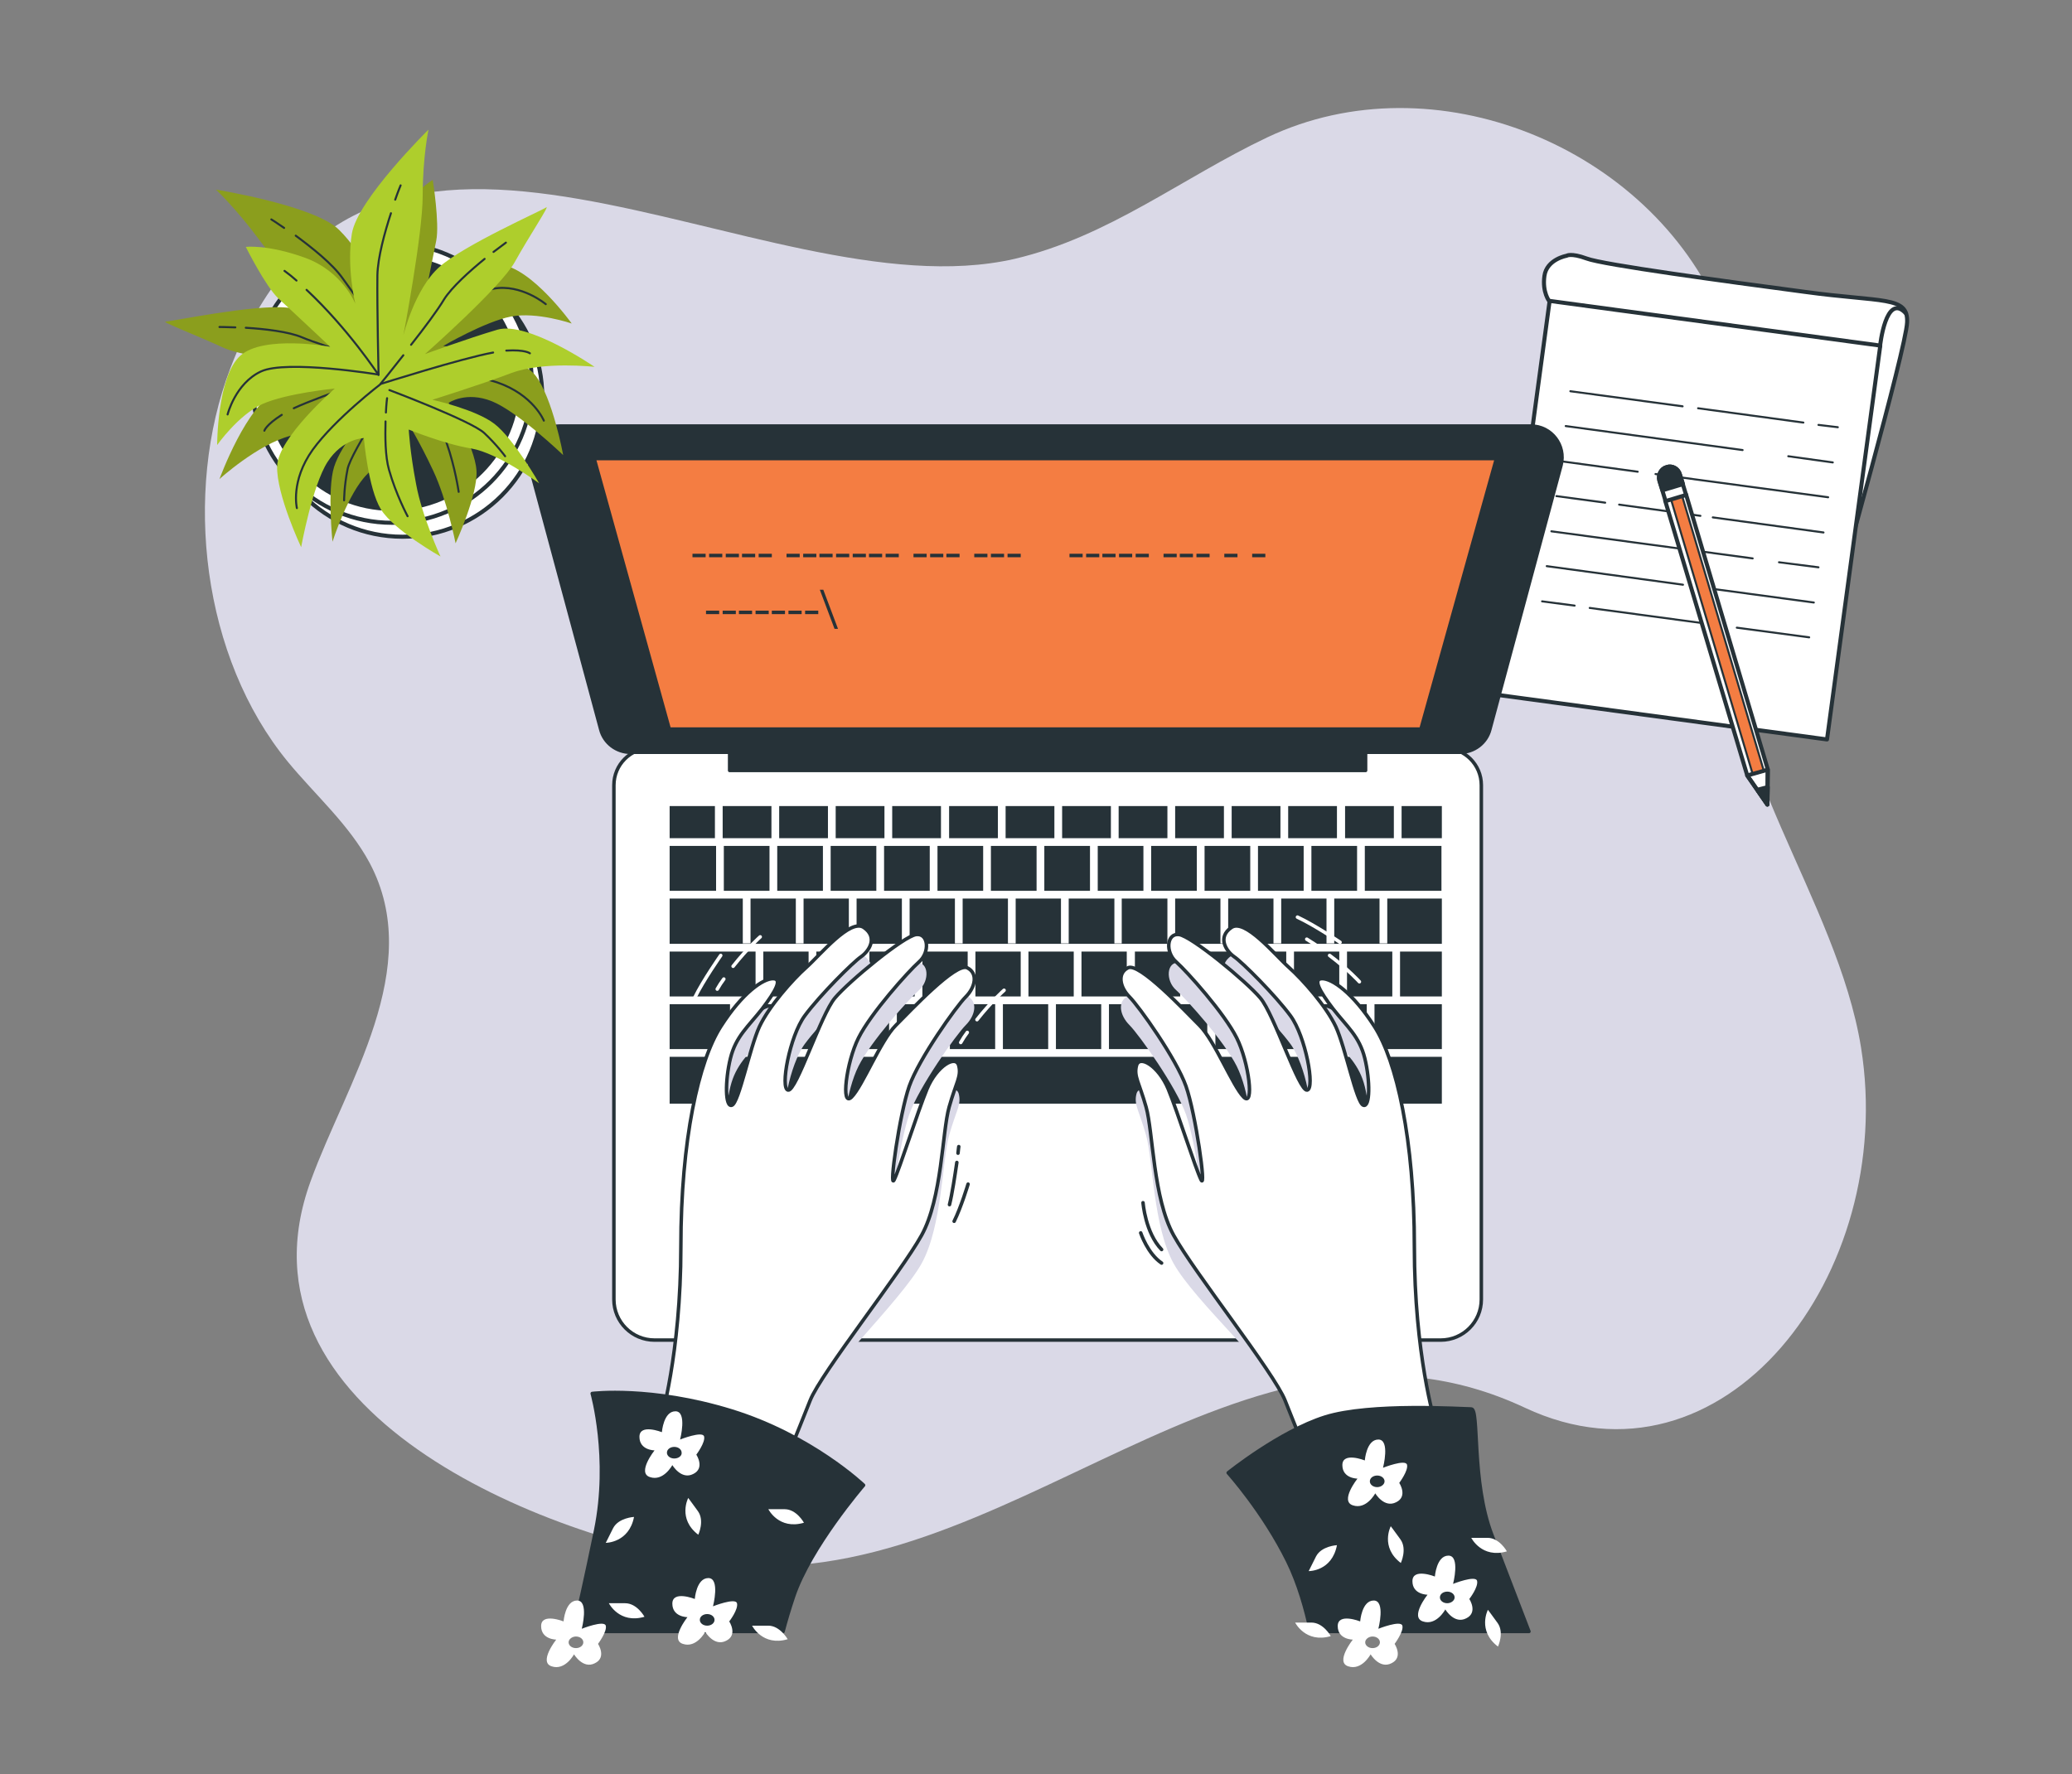 <svg xmlns="http://www.w3.org/2000/svg" xmlns:xlink="http://www.w3.org/1999/xlink" id="Capa_1" x="0px" y="0px" width="535.3px" height="458.5px" viewBox="0 0 535.3 458.5" style="enable-background:new 0 0 535.3 458.5;" xml:space="preserve"><rect x="0" y="0" width="535.3" height="458.5" fill="#808080" stroke="none"/><style type="text/css">	.st0{opacity:0.2;fill:#4D4D4D;}	.st1{fill:#F47D42;}	.st2{fill:#333333;}	.st3{fill:#FFDCD4;}	.st4{fill:#DAD9E7;}	.st5{fill:#E8E3DF;}	.st6{opacity:0.3;fill:#4D4D4D;}	.st7{fill:#3C1742;}	.st8{fill:#FFFFFF;stroke:#263238;stroke-width:1.046;stroke-linecap:round;stroke-linejoin:round;stroke-miterlimit:10;}	.st9{fill:#FFFFFF;stroke:#263238;stroke-width:1.046;stroke-miterlimit:10;}	.st10{fill:none;stroke:#263238;stroke-width:0.523;stroke-linecap:round;stroke-linejoin:round;stroke-miterlimit:10;}	.st11{fill:none;stroke:#263238;stroke-width:1.046;stroke-linecap:round;stroke-linejoin:round;stroke-miterlimit:10;}	.st12{fill:#F47D42;stroke:#263238;stroke-width:0.523;stroke-linecap:round;stroke-linejoin:round;stroke-miterlimit:10;}	.st13{fill:#263238;stroke:#263238;stroke-width:1.046;stroke-linecap:round;stroke-linejoin:round;stroke-miterlimit:10;}	.st14{fill:#FFFFFF;stroke:#263238;stroke-width:0.904;stroke-linecap:round;stroke-linejoin:round;stroke-miterlimit:10;}	.st15{fill:#263238;}	.st16{fill:#263238;stroke:#263238;stroke-width:0.904;stroke-linecap:round;stroke-linejoin:round;stroke-miterlimit:10;}	.st17{fill:#F47D42;stroke:#263238;stroke-width:0.904;stroke-linecap:round;stroke-linejoin:round;stroke-miterlimit:10;}	.st18{fill:none;stroke:#FFFFFF;stroke-width:0.904;stroke-linecap:round;stroke-linejoin:round;stroke-miterlimit:10;}	.st19{fill:none;stroke:#263238;stroke-width:0.904;stroke-linecap:round;stroke-linejoin:round;stroke-miterlimit:10;}	.st20{fill:#FFFFFF;}	.st21{fill:#8B9E1D;}	.st22{fill:#AECE2C;}	.st23{fill:#FFF6F4;}	.st24{fill-rule:evenodd;clip-rule:evenodd;fill:#FF7F61;}	.st25{fill:#FF7F61;}	.st26{opacity:0.3;}	.st27{fill:none;stroke:#4D4D4D;stroke-miterlimit:10;}			.st28{fill:none;stroke:#4D4D4D;stroke-width:2;stroke-linecap:round;stroke-linejoin:round;stroke-miterlimit:10;stroke-opacity:0.3;}	.st29{fill:#F47D42;stroke:#F47D42;stroke-width:2;stroke-linecap:round;stroke-linejoin:round;stroke-miterlimit:10;}	.st30{fill:#FFFFFF;stroke:#263238;stroke-width:1.083;stroke-linecap:round;stroke-linejoin:round;stroke-miterlimit:10;}	.st31{fill:#707070;stroke:#263238;stroke-width:1.083;stroke-linecap:round;stroke-linejoin:round;stroke-miterlimit:10;}	.st32{fill:#263238;stroke:#263238;stroke-width:1.083;stroke-linecap:round;stroke-linejoin:round;stroke-miterlimit:10;}	.st33{fill:#8B9E1D;stroke:#263238;stroke-width:1.083;stroke-linecap:round;stroke-linejoin:round;stroke-miterlimit:10;}	.st34{fill:none;stroke:#263238;stroke-width:1.083;stroke-linecap:round;stroke-linejoin:round;stroke-miterlimit:10;}	.st35{fill:#AECE2C;stroke:#263238;stroke-width:1.083;stroke-linecap:round;stroke-linejoin:round;stroke-miterlimit:10;}	.st36{fill:#A3A3A3;}	.st37{fill:#DAD9E7;stroke:#263238;stroke-width:1.083;stroke-linecap:round;stroke-linejoin:round;stroke-miterlimit:10;}	.st38{fill:#8A8A8A;}	.st39{fill:#5AE4A7;stroke:#263238;stroke-width:1.083;stroke-linecap:round;stroke-linejoin:round;stroke-miterlimit:10;}	.st40{fill:#B8B8B8;stroke:#263238;stroke-width:1.083;stroke-linecap:round;stroke-linejoin:round;stroke-miterlimit:10;}	.st41{fill:#F47D42;stroke:#263238;stroke-width:1.083;stroke-linecap:round;stroke-linejoin:round;stroke-miterlimit:10;}	.st42{fill:#7D7D7D;stroke:#263238;stroke-width:1.083;stroke-miterlimit:10;}	.st43{fill:#FFFFFF;stroke:#263238;stroke-width:1.083;stroke-miterlimit:10;}	.st44{fill:#263238;stroke:#263238;stroke-width:1.083;stroke-miterlimit:10;}	.st45{fill:#919191;}	.st46{fill:none;stroke:#1A2E35;stroke-width:0.541;stroke-linecap:round;stroke-linejoin:round;stroke-miterlimit:10;}	.st47{fill:none;stroke:#1A2E35;stroke-width:1.083;stroke-linecap:round;stroke-linejoin:round;stroke-miterlimit:10;}	.st48{fill:none;stroke:#263238;stroke-width:1.157;stroke-linecap:round;stroke-linejoin:round;stroke-miterlimit:10;}	.st49{fill:#FFFFFF;stroke:#263238;stroke-width:1.157;stroke-linecap:round;stroke-linejoin:round;stroke-miterlimit:10;}	.st50{opacity:0.3;clip-path:url(#XMLID_00000086686805646900736090000014600783957450551963_);fill-opacity:0.7;}	.st51{fill:#BFBFBF;stroke:#263238;stroke-width:1.157;stroke-linecap:round;stroke-linejoin:round;stroke-miterlimit:10;}	.st52{clip-path:url(#XMLID_00000147183058099464405780000012796293075611744150_);fill:#DAD9E7;}	.st53{clip-path:url(#XMLID_00000091727780977471682690000007748366235867189902_);fill:#DAD9E7;}	.st54{clip-path:url(#XMLID_00000035513134797599409310000000436693852039502738_);fill:#DAD9E7;}	.st55{clip-path:url(#XMLID_00000152251890433843877870000002429863554023752084_);fill:#DAD9E7;}	.st56{clip-path:url(#XMLID_00000050631917596970450360000007328000368106886591_);fill:#DAD9E7;}	.st57{opacity:0.3;clip-path:url(#XMLID_00000181796188400543445280000006552677815345339776_);fill-opacity:0.7;}	.st58{fill:#F47D42;stroke:#263238;stroke-width:1.157;stroke-linecap:round;stroke-linejoin:round;stroke-miterlimit:10;}	.st59{fill:#757575;stroke:#263238;stroke-width:1.157;stroke-linecap:round;stroke-linejoin:round;stroke-miterlimit:10;}	.st60{opacity:0.4;clip-path:url(#XMLID_00000116202324619206629980000005202027070219390888_);fill:#DAD9E7;}	.st61{opacity:0.3;clip-path:url(#XMLID_00000137850807109473862650000003388100120572186788_);fill-opacity:0.7;}	.st62{opacity:0.4;fill:#5AE4A7;}	.st63{fill:none;stroke:#333333;stroke-width:2;stroke-linecap:square;stroke-miterlimit:10;}	.st64{fill:none;stroke:#333333;stroke-width:2;stroke-linecap:square;stroke-linejoin:round;}	.st65{fill:#3C1742;stroke:#3C1742;stroke-width:2;stroke-linecap:round;stroke-linejoin:round;stroke-miterlimit:10;}	.st66{fill:#FFF6F4;stroke:#3C1742;stroke-width:0.728;stroke-miterlimit:10;}	.st67{fill:none;stroke:#F47D42;stroke-linejoin:round;}	.st68{fill:none;stroke:#F47D42;stroke-linecap:round;stroke-linejoin:round;}	.st69{fill:none;stroke:#A0A0A0;stroke-miterlimit:10;}	.st70{opacity:0.3;clip-path:url(#XMLID_00000101062881695250716080000003350141050421179068_);fill-opacity:0.7;}	.st71{clip-path:url(#XMLID_00000094579474235361362630000016214001775332680322_);fill:#DAD9E7;}	.st72{clip-path:url(#XMLID_00000060014624135931332550000008211043593920479113_);fill:#DAD9E7;}	.st73{clip-path:url(#XMLID_00000123426910589928273830000008459616149491331262_);fill:#DAD9E7;}	.st74{clip-path:url(#XMLID_00000029035337950501992380000001853955817145605513_);fill:#DAD9E7;}	.st75{clip-path:url(#XMLID_00000114070643052665973730000008578870508396500149_);fill:#DAD9E7;}	.st76{opacity:0.3;clip-path:url(#XMLID_00000016042399140660132020000005679354080698531742_);fill-opacity:0.7;}	.st77{opacity:0.4;clip-path:url(#XMLID_00000155110628450339757430000013959062765752021636_);fill:#DAD9E7;}	.st78{opacity:0.3;clip-path:url(#XMLID_00000116921588007358579520000014221826861846684089_);fill-opacity:0.7;}</style><g>	<g>		<path class="st4" d="M446.6,152.6c2.4-24.5,8.1-47.7-2-71.3c-18.4-43.3-74-66.3-117.2-45.8c-22.1,10.5-41,25.7-65.3,31.4   C196.5,81.9,95.2,1.2,59.5,95.2c-12.3,32.2-7.3,74.7,14.9,101.7c7.1,8.6,15.8,16.2,21.1,26.1c14.4,27.1-6,56.8-15.2,82.1   c-21.9,59.7,60.5,92.7,105.3,98.8c74,10.1,134.9-74.6,208.4-40.1c51.2,24,96.2-34.5,86.8-93.1c-6.2-38.3-37.3-75-34.4-114.1   C446.4,155.2,446.5,153.9,446.6,152.6z"></path>	</g>	<g>		<g>			<polygon class="st8" points="395.2,123.5 384,166.6 394.6,169.7    "></polygon>			<path class="st9" d="M400.3,77.9c0,0-1.9-2.3-1.3-6.6c0.6-4.3,5.7-5.2,5.7-5.2s1.1-0.8,5.2,0.7c4.1,1.6,35.9,5.9,56.2,8.6    c20.3,2.8,26.9,1,26.6,7.9c-0.3,7-18.1,69.6-18.4,71.5C474.1,156.8,400.3,77.9,400.3,77.9z"></path>							<rect x="393" y="83.2" transform="matrix(0.991 0.134 -0.134 0.991 22.029 -57.356)" class="st8" width="86.2" height="102.7"></rect>			<line class="st10" x1="469.8" y1="109.8" x2="474.8" y2="110.4"></line>			<line class="st10" x1="438.7" y1="105.5" x2="465.9" y2="109.2"></line>			<line class="st10" x1="405.7" y1="101.1" x2="434.7" y2="105"></line>			<line class="st10" x1="462" y1="117.9" x2="473.5" y2="119.5"></line>			<line class="st10" x1="404.5" y1="110.1" x2="450.2" y2="116.3"></line>			<line class="st10" x1="427.7" y1="122.5" x2="472.3" y2="128.5"></line>			<line class="st10" x1="403.3" y1="119.2" x2="423.1" y2="121.9"></line>			<line class="st10" x1="442.5" y1="133.7" x2="471.1" y2="137.6"></line>			<line class="st10" x1="418.3" y1="130.4" x2="439.3" y2="133.3"></line>			<line class="st10" x1="402.1" y1="128.2" x2="414.7" y2="129.9"></line>			<line class="st10" x1="459.6" y1="145.3" x2="469.8" y2="146.6"></line>			<line class="st10" x1="400.8" y1="137.3" x2="452.8" y2="144.3"></line>			<line class="st10" x1="439.7" y1="151.8" x2="468.6" y2="155.7"></line>			<line class="st10" x1="399.6" y1="146.3" x2="434.8" y2="151.1"></line>			<line class="st10" x1="448.7" y1="162.2" x2="467.4" y2="164.7"></line>			<line class="st10" x1="410.7" y1="157.1" x2="444.1" y2="161.6"></line>			<line class="st10" x1="398.4" y1="155.4" x2="406.8" y2="156.5"></line>			<path class="st11" d="M485.7,89.5c0,0,1.5-14.2,6.7-8.5"></path>		</g>		<g>			<polygon class="st8" points="456.7,198.8 456.6,207.9 451.4,200.4 430.2,129.4 435.6,127.8    "></polygon>							<rect x="442" y="127.1" transform="matrix(0.959 -0.285 0.285 0.959 -28.383 133.173)" class="st12" width="3" height="74.1"></rect>			<polygon class="st11" points="456.7,198.9 451.4,200.4 456.6,207.9    "></polygon>			<polygon class="st13" points="454,204.1 456.6,207.9 456.7,203.4    "></polygon>			<path class="st8" d="M430.6,120.7L430.6,120.7c-1.5,0.4-2.3,2-1.9,3.5l1.6,5.3l5.3-1.6l-1.6-5.3    C433.6,121.1,432,120.2,430.6,120.7z"></path>			<path class="st13" d="M430.6,120.7L430.6,120.7c-1.5,0.4-2.3,2-1.9,3.5l0.8,2.5l5.3-1.6l-0.8-2.5    C433.6,121.1,432,120.2,430.6,120.7z"></path>		</g>	</g>	<g>		<g>			<path class="st14" d="M372.2,346.3H169.1c-5.8,0-10.5-4.7-10.5-10.5V202.9c0-5.3,4.3-9.6,9.6-9.6h204.9c5.3,0,9.6,4.3,9.6,9.6    v132.9C382.7,341.6,378,346.3,372.2,346.3z"></path>			<g>				<rect x="230.5" y="208.3" class="st15" width="12.6" height="8.3"></rect>				<rect x="190.6" y="259.5" class="st15" width="11.7" height="11.6"></rect>				<rect x="242.2" y="218.6" class="st15" width="11.8" height="11.6"></rect>				<rect x="215.9" y="208.3" class="st15" width="12.6" height="8.3"></rect>				<rect x="256" y="218.6" class="st15" width="11.8" height="11.6"></rect>				<rect x="245.2" y="208.3" class="st15" width="12.6" height="8.3"></rect>				<rect x="173" y="245.9" class="st15" width="22.2" height="11.6"></rect>				<rect x="214.6" y="218.6" class="st15" width="11.8" height="11.6"></rect>				<rect x="173" y="259.5" class="st15" width="15.6" height="11.6"></rect>				<rect x="259.8" y="208.3" class="st15" width="12.6" height="8.3"></rect>				<rect x="187" y="218.6" class="st15" width="11.8" height="11.6"></rect>				<rect x="186.7" y="208.3" class="st15" width="12.6" height="8.3"></rect>				<rect x="201.3" y="208.3" class="st15" width="12.6" height="8.3"></rect>				<rect x="200.8" y="218.6" class="st15" width="11.8" height="11.6"></rect>				<rect x="228.4" y="218.6" class="st15" width="11.8" height="11.6"></rect>				<rect x="318.2" y="208.3" class="st15" width="12.6" height="8.3"></rect>				<rect x="332.8" y="208.3" class="st15" width="12.6" height="8.3"></rect>				<rect x="325" y="218.6" class="st15" width="11.8" height="11.6"></rect>				<rect x="338.8" y="218.6" class="st15" width="11.8" height="11.6"></rect>				<rect x="355.1" y="259.5" class="st15" width="17.4" height="11.6"></rect>				<rect x="347.5" y="208.3" class="st15" width="12.6" height="8.3"></rect>				<rect x="173" y="218.6" class="st15" width="12" height="11.6"></rect>				<rect x="274.4" y="208.3" class="st15" width="12.6" height="8.3"></rect>				<rect x="289" y="208.3" class="st15" width="12.6" height="8.3"></rect>				<rect x="283.6" y="218.6" class="st15" width="11.8" height="11.6"></rect>				<rect x="311.2" y="218.6" class="st15" width="11.8" height="11.6"></rect>				<rect x="269.8" y="218.6" class="st15" width="11.8" height="11.6"></rect>				<rect x="297.4" y="218.6" class="st15" width="11.8" height="11.6"></rect>				<rect x="303.6" y="208.3" class="st15" width="12.6" height="8.3"></rect>				<rect x="286.5" y="259.5" class="st15" width="11.7" height="11.6"></rect>				<rect x="348" y="245.9" class="st15" width="11.7" height="11.6"></rect>				<rect x="334.3" y="245.9" class="st15" width="11.7" height="11.6"></rect>				<rect x="341.4" y="259.5" class="st15" width="11.7" height="11.6"></rect>				<rect x="327.7" y="259.5" class="st15" width="11.7" height="11.6"></rect>				<rect x="300.2" y="259.5" class="st15" width="11.7" height="11.6"></rect>				<rect x="314" y="259.5" class="st15" width="11.7" height="11.6"></rect>				<rect x="320.6" y="245.9" class="st15" width="11.7" height="11.6"></rect>				<rect x="306.9" y="245.9" class="st15" width="11.7" height="11.6"></rect>				<rect x="362.1" y="208.3" class="st15" width="10.4" height="8.3"></rect>				<rect x="173" y="208.3" class="st15" width="11.7" height="8.3"></rect>				<rect x="173" y="273.1" class="st15" width="199.5" height="12.1"></rect>				<rect x="352.6" y="218.6" class="st15" width="19.8" height="11.6"></rect>				<rect x="361.7" y="245.9" class="st15" width="10.8" height="11.6"></rect>				<polygon class="st15" points="358.4,243.8 356.4,243.8 356.4,232.2 344.7,232.2 344.7,243.8 342.7,243.8 342.7,232.2 331,232.2      331,243.8 329,243.8 329,232.2 317.3,232.2 317.3,243.8 315.3,243.8 315.3,232.2 303.6,232.2 303.6,243.8 301.6,243.8      301.6,232.2 289.8,232.2 289.8,243.8 287.9,243.8 287.9,232.2 276.1,232.2 276.1,243.8 274.1,243.8 274.1,232.2 262.4,232.2      262.4,243.8 260.4,243.8 260.4,232.2 248.7,232.2 248.7,243.8 246.7,243.8 246.7,232.2 235,232.2 235,243.8 233,243.8      233,232.2 221.3,232.2 221.3,243.8 219.3,243.8 219.3,232.2 207.6,232.2 207.6,243.8 205.6,243.8 205.6,232.2 193.9,232.2      193.9,243.8 191.9,243.8 191.9,232.2 173,232.2 173,243.9 372.5,243.9 372.5,232.2 358.4,232.2     "></polygon>				<rect x="252" y="245.9" class="st15" width="11.7" height="11.6"></rect>				<rect x="293.2" y="245.9" class="st15" width="11.7" height="11.6"></rect>				<rect x="224.6" y="245.9" class="st15" width="11.7" height="11.6"></rect>				<rect x="231.7" y="259.5" class="st15" width="11.7" height="11.6"></rect>				<rect x="238.3" y="245.9" class="st15" width="11.7" height="11.6"></rect>				<rect x="210.9" y="245.9" class="st15" width="11.7" height="11.6"></rect>				<rect x="204.3" y="259.5" class="st15" width="11.7" height="11.6"></rect>				<rect x="218" y="259.5" class="st15" width="11.7" height="11.6"></rect>				<rect x="265.7" y="245.9" class="st15" width="11.7" height="11.6"></rect>				<rect x="272.8" y="259.5" class="st15" width="11.7" height="11.6"></rect>				<rect x="279.4" y="245.9" class="st15" width="11.7" height="11.6"></rect>				<rect x="245.4" y="259.5" class="st15" width="11.7" height="11.6"></rect>				<rect x="259.1" y="259.5" class="st15" width="11.7" height="11.6"></rect>				<rect x="197.2" y="245.9" class="st15" width="11.7" height="11.6"></rect>			</g>			<path class="st16" d="M395.5,110.1h-251c-5.3,0-9.1,5-7.7,10.1l18.4,68.3c0.9,3.5,4.1,5.9,7.7,5.9h25.6v4.7h164.3v-4.7h24.4    c3.6,0,6.8-2.4,7.7-5.9l18.4-68.3C404.6,115.1,400.8,110.1,395.5,110.1z"></path>			<polygon class="st17" points="367.1,188.4 172.9,188.4 153.5,118.5 386.6,118.5    "></polygon>			<g>				<g>					<path class="st15" d="M185.8,157.8v0.9h-3.4v-0.9H185.8z"></path>					<path class="st15" d="M190.1,157.8v0.9h-3.4v-0.9H190.1z"></path>					<path class="st15" d="M194.3,157.8v0.9h-3.4v-0.9H194.3z"></path>					<path class="st15" d="M198.6,157.8v0.9h-3.4v-0.9H198.6z"></path>					<path class="st15" d="M202.8,157.8v0.9h-3.4v-0.9H202.8z"></path>					<path class="st15" d="M207.1,157.8v0.9h-3.4v-0.9H207.1z"></path>					<path class="st15" d="M211.4,157.8v0.9h-3.4v-0.9H211.4z"></path>					<path class="st15" d="M215.6,162.5l-3.8-10.1h0.9l3.8,10.1H215.6z"></path>				</g>				<g>					<path class="st15" d="M182.3,143.1v0.9h-3.4v-0.9H182.3z"></path>					<path class="st15" d="M186.6,143.1v0.9h-3.4v-0.9H186.6z"></path>					<path class="st15" d="M190.9,143.1v0.9h-3.4v-0.9H190.9z"></path>					<path class="st15" d="M195.1,143.1v0.9h-3.4v-0.9H195.1z"></path>					<path class="st15" d="M199.4,143.1v0.9H196v-0.9H199.4z"></path>					<path class="st15" d="M206.6,143.1v0.9h-3.4v-0.9H206.6z"></path>					<path class="st15" d="M210.9,143.1v0.9h-3.4v-0.9H210.9z"></path>					<path class="st15" d="M215.1,143.1v0.9h-3.4v-0.9H215.1z"></path>					<path class="st15" d="M219.4,143.1v0.9H216v-0.9H219.4z"></path>					<path class="st15" d="M223.7,143.1v0.9h-3.4v-0.9H223.7z"></path>					<path class="st15" d="M227.9,143.1v0.9h-3.4v-0.9H227.9z"></path>					<path class="st15" d="M232.2,143.1v0.9h-3.4v-0.9H232.2z"></path>					<path class="st15" d="M239.4,143.1v0.9H236v-0.9H239.4z"></path>					<path class="st15" d="M243.7,143.1v0.9h-3.4v-0.9H243.7z"></path>					<path class="st15" d="M247.9,143.1v0.9h-3.4v-0.9H247.9z"></path>					<path class="st15" d="M255.1,143.1v0.9h-3.4v-0.9H255.1z"></path>					<path class="st15" d="M259.4,143.1v0.9H256v-0.9H259.4z"></path>					<path class="st15" d="M263.7,143.1v0.9h-3.4v-0.9H263.7z"></path>					<path class="st15" d="M279.7,143.1v0.9h-3.4v-0.9H279.7z"></path>					<path class="st15" d="M284,143.1v0.9h-3.4v-0.9H284z"></path>					<path class="st15" d="M288.2,143.1v0.9h-3.4v-0.9H288.2z"></path>					<path class="st15" d="M292.5,143.1v0.9h-3.4v-0.9H292.5z"></path>					<path class="st15" d="M296.8,143.1v0.9h-3.4v-0.9H296.8z"></path>					<path class="st15" d="M304,143.1v0.9h-3.4v-0.9H304z"></path>					<path class="st15" d="M308.2,143.1v0.9h-3.4v-0.9H308.2z"></path>					<path class="st15" d="M312.5,143.1v0.9h-3.4v-0.9H312.5z"></path>					<path class="st15" d="M319.7,143.1v0.9h-3.4v-0.9H319.7z"></path>					<path class="st15" d="M326.9,143.1v0.9h-3.4v-0.9H326.9z"></path>				</g>			</g>		</g>		<g>			<g>				<g>					<path class="st18" d="M187,253c-0.6,0.8-1.2,1.7-1.7,2.6"></path>					<path class="st18" d="M196.4,242.1c0,0-3.2,2.8-7,7.6"></path>					<path class="st18" d="M186.2,246.9c0,0-4.5,6.4-6.7,10.9"></path>				</g>				<g>					<path class="st18" d="M249.9,266.8c-0.6,0.8-1.2,1.7-1.7,2.6"></path>					<path class="st18" d="M259.4,255.9c0,0-3.2,2.8-7,7.6"></path>					<path class="st18" d="M249.1,260.7c0,0-4.5,6.4-6.7,10.9"></path>				</g>				<g>					<path class="st18" d="M340.2,244.4c-0.8-0.6-1.7-1.1-2.6-1.7"></path>					<path class="st18" d="M351.2,253.7c0,0-2.9-3.2-7.7-6.8"></path>					<path class="st18" d="M346.2,243.5c0,0-6.5-4.4-11-6.5"></path>				</g>			</g>			<g>				<g>					<path class="st19" d="M247.2,300.4c-0.5,3.4-1.2,8.1-1.9,10.9"></path>					<path class="st19" d="M247.7,296.3c0,0-0.1,0.6-0.2,1.7"></path>					<path class="st19" d="M250.1,306c0,0-1.8,6-3.6,9.6"></path>				</g>				<g>					<path class="st19" d="M295.3,310.8c0,0,0.6,7.8,4.8,12.1"></path>					<path class="st19" d="M294.7,318.6c0,0,1.8,5.4,5.4,7.8"></path>				</g>			</g>			<g>				<path class="st4" d="M171.9,360.5c0,0,4-3.2,4-31s4.6-48,10.3-56.9c5.7-8.9,11-12.4,13.5-12.4s0.7,3.2-2.8,7.8     c-3.6,4.6-6.8,7.1-8.2,12.8c-1.4,5.7-1.4,12.8,0.4,12.1s4.6-14.9,7.1-20.3c2.5-5.3,8.5-12.1,12.1-15.3     c3.6-3.2,11.4-12.8,14.9-10.3c3.6,2.5,1.4,6-0.7,7.5c-2.1,1.4-10.7,10-14.6,15.3c-3.9,5.3-6.4,18.8-4.3,19.2     c2.1,0.4,8.5-19.6,12.1-23.8s17.8-16,21-16.4c3.2-0.4,3.6,4.6,0.7,7.1c-2.8,2.5-12.4,13.2-15.6,19.6c-3.2,6.4-4.6,18.1-1.8,15.3     c2.8-2.8,7.5-14.6,11.4-18.5c3.9-3.9,15.6-16.4,18.5-14.9c2.8,1.4,2.1,5-0.4,7.5c-2.5,2.5-12.1,16-14.6,23.1     c-2.5,7.1-5.3,27-3.9,24.2c1.4-2.8,6-17.4,8.5-23.5c2.5-6,7.5-8.9,8.2-6c0.7,2.8-0.7,4.3-2.5,10.7c-1.8,6.4-1.8,23.5-7.1,33.1     c-5.3,9.6-26.6,30-29.4,37.1c-2.8,7.1-7.3,14.1-7.3,14.1"></path>				<path class="st4" d="M369.5,362.9c0,0-4.1-5.6-4.1-33.4s-4.6-48-10.3-56.9c-5.7-8.9-11-12.4-13.5-12.4c-2.5,0-0.7,3.2,2.8,7.8     c3.6,4.6,6.8,7.1,8.2,12.8c1.4,5.7,1.4,12.8-0.4,12.1s-4.6-14.9-7.1-20.3c-2.5-5.3-8.5-12.1-12.1-15.3     c-3.6-3.2-11.4-12.8-14.9-10.3c-3.6,2.5-1.4,6,0.7,7.5c2.1,1.4,10.7,10,14.6,15.3c3.9,5.3,6.4,18.8,4.3,19.2     c-2.1,0.4-8.5-19.6-12.1-23.8s-17.8-16-21-16.4c-3.2-0.4-3.6,4.6-0.7,7.1c2.8,2.5,12.4,13.2,15.6,19.6     c3.2,6.4,4.6,18.1,1.8,15.3c-2.8-2.8-7.5-14.6-11.4-18.5c-3.9-3.9-15.6-16.4-18.5-14.9c-2.8,1.4-2.1,5,0.4,7.5     c2.5,2.5,12.1,16,14.6,23.1c2.5,7.1,5.3,27,3.9,24.2c-1.4-2.8-6-17.4-8.5-23.5c-2.5-6-7.5-8.9-8.2-6c-0.7,2.8,0.7,4.3,2.5,10.7     c1.8,6.4,1.8,23.5,7.1,33.1c5.3,9.6,26,28.2,28.8,35.3c2.8,7.1,8,18.3,8,18.3"></path>				<path class="st14" d="M170.6,367.4c0,0,5.3-17.4,5.3-45.2s4.6-48,10.3-56.9c5.7-8.9,11-12.4,13.5-12.4s0.7,3.2-2.8,7.8     c-3.6,4.6-6.8,7.1-8.2,12.8c-1.4,5.7-1.4,12.8,0.4,12.1s4.6-14.9,7.1-20.3c2.5-5.3,8.5-12.1,12.1-15.3     c3.6-3.2,11.4-12.8,14.9-10.3c3.6,2.5,1.4,6-0.7,7.5c-2.1,1.4-10.7,10-14.6,15.3c-3.9,5.3-6.4,18.8-4.3,19.2     c2.1,0.4,8.5-19.6,12.1-23.8c3.6-4.3,17.8-16,21-16.4c3.2-0.4,3.6,4.6,0.7,7.1c-2.8,2.5-12.4,13.2-15.6,19.6     c-3.2,6.4-4.6,18.1-1.8,15.3c2.8-2.8,7.5-14.6,11.4-18.5c3.9-3.9,15.6-16.4,18.5-14.9c2.8,1.4,2.1,5-0.4,7.5     c-2.5,2.5-12.1,16-14.6,23.1c-2.5,7.1-5.3,27-3.9,24.2c1.4-2.8,6-17.4,8.5-23.5c2.5-6,7.5-8.9,8.2-6c0.7,2.8-0.7,4.3-2.5,10.7     c-1.8,6.4-1.8,23.5-7.1,33.1c-5.3,9.6-26,35.6-28.8,42.7c-2.8,7.1-9.2,22.8-9.2,22.8"></path>				<path class="st14" d="M370.7,367.4c0,0-5.3-17.4-5.3-45.2s-4.6-48-10.3-56.9c-5.7-8.9-11-12.4-13.5-12.4c-2.5,0-0.7,3.2,2.8,7.8     c3.6,4.6,6.8,7.1,8.2,12.8c1.4,5.7,1.4,12.8-0.4,12.1s-4.6-14.9-7.1-20.3c-2.5-5.3-8.5-12.1-12.1-15.3     c-3.6-3.2-11.4-12.8-14.9-10.3c-3.6,2.5-1.4,6,0.7,7.5c2.1,1.4,10.7,10,14.6,15.3c3.9,5.3,6.4,18.8,4.3,19.2     c-2.1,0.4-8.5-19.6-12.1-23.8c-3.6-4.3-17.8-16-21-16.4c-3.2-0.4-3.6,4.6-0.7,7.1c2.8,2.5,12.4,13.2,15.6,19.6     c3.2,6.4,4.6,18.1,1.8,15.3c-2.8-2.8-7.5-14.6-11.4-18.5c-3.9-3.9-15.6-16.4-18.5-14.9c-2.8,1.4-2.1,5,0.4,7.5     c2.5,2.5,12.1,16,14.6,23.1c2.5,7.1,5.3,27,3.9,24.2c-1.4-2.8-6-17.4-8.5-23.5c-2.5-6-7.5-8.9-8.2-6c-0.7,2.8,0.7,4.3,2.5,10.7     c1.8,6.4,1.8,23.5,7.1,33.1c5.3,9.6,26,35.6,28.8,42.7c2.8,7.1,9.2,22.8,9.2,22.8"></path>				<path class="st16" d="M148.1,421.6h54.2c0.7-2.7,1.6-5.7,2.7-9c4.3-12.8,18.1-28.8,18.1-28.8S209.7,371,189,364.6     c-20.8-6.4-36-4.5-36-4.5s4.7,16.7,0.9,35.3C151.2,408.5,149.3,416.9,148.1,421.6z"></path>				<path class="st16" d="M338.6,421.6H395c-1.8-4.7-5.7-14.9-9.6-25c-5.3-13.8-3.2-32.5-5.3-32.5c-2.1,0-26.1-1.6-37.8,2.1     c-11.7,3.7-25,14.4-25,14.4s9.1,10.1,15.4,22.9C335.5,409.2,337.4,415.9,338.6,421.6z"></path>				<path class="st20" d="M181.9,371.2c-0.4-1.5-6.2,0.8-6.2,0.8s1.9-7.3-1.2-7.3c-3.1,0-3.5,5.4-3.5,5.4s-5.8-2.3-5.8,1.2     c0,3.5,3.9,3.5,3.9,3.5s-4.6,5.8-1.2,6.9c3.5,1.2,5.8-3.1,5.8-3.1s2.3,3.9,5.4,2.3c3.1-1.5,0.8-5,0.8-5S182.3,372.7,181.9,371.2     z M174.2,376.9c-1.1,0-1.9-0.7-1.9-1.5c0-0.9,0.9-1.5,1.9-1.5c1.1,0,1.9,0.7,1.9,1.5C176.2,376.2,175.3,376.9,174.2,376.9z      M190.4,414.3c-0.4-1.5-6.2,0.8-6.2,0.8s1.9-7.3-1.2-7.3c-3.1,0-3.5,5.4-3.5,5.4s-5.8-2.3-5.8,1.2c0,3.5,3.9,3.5,3.9,3.5     s-4.6,5.8-1.2,6.9c3.5,1.2,5.8-3.1,5.8-3.1s2.3,3.9,5.4,2.3c3.1-1.5,0.8-5,0.8-5S190.8,415.9,190.4,414.3z M182.7,420.1     c-1.1,0-1.9-0.7-1.9-1.5c0-0.9,0.9-1.5,1.9-1.5c1.1,0,1.9,0.7,1.9,1.5C184.6,419.4,183.8,420.1,182.7,420.1z M156.5,420.1     c-0.4-1.5-6.2,0.8-6.2,0.8s1.9-7.3-1.2-7.3c-3.1,0-3.5,5.4-3.5,5.4s-5.8-2.3-5.8,1.2c0,3.5,3.9,3.5,3.9,3.5s-4.6,5.8-1.2,6.9     c3.5,1.2,5.8-3.1,5.8-3.1s2.3,3.9,5.4,2.3c3.1-1.5,0.8-5,0.8-5S156.9,421.6,156.5,420.1z M148.8,425.9c-1.1,0-1.9-0.7-1.9-1.5     s0.9-1.5,1.9-1.5c1.1,0,1.9,0.7,1.9,1.5S149.9,425.9,148.8,425.9z M198.5,390c0,0,1.2,0,4.2,0c3.1,0,5,3.5,5,3.5     C201.2,395.4,198.5,390,198.5,390z M194.3,420.1c0,0,1.2,0,4.2,0s5,3.5,5,3.5C197,425.5,194.3,420.1,194.3,420.1z M157.3,414.3     c0,0,1.2,0,4.2,0c3.1,0,5,3.5,5,3.5C160,419.7,157.3,414.3,157.3,414.3z M177.8,387.1c0,0,0.7,0.9,2.5,3.4     c1.8,2.5,0.1,6.1,0.1,6.1C175,392.5,177.8,387.1,177.8,387.1z M156.5,398.7c0,0,0.5-1,1.9-3.8c1.4-2.7,5.4-2.9,5.4-2.9     C162.5,398.7,156.5,398.7,156.5,398.7z"></path>				<path class="st20" d="M363.5,378.5c-0.4-1.5-6.2,0.8-6.2,0.8s1.9-7.3-1.2-7.3c-3.1,0-3.5,5.4-3.5,5.4s-5.8-2.3-5.8,1.2     c0,3.5,3.9,3.5,3.9,3.5s-4.6,5.8-1.2,6.9c3.5,1.2,5.8-3.1,5.8-3.1s2.3,3.9,5.4,2.3c3.1-1.5,0.8-5,0.8-5S363.9,380,363.5,378.5z      M355.8,384.3c-1.1,0-1.9-0.7-1.9-1.5c0-0.9,0.9-1.5,1.9-1.5c1.1,0,1.9,0.7,1.9,1.5C357.7,383.6,356.8,384.3,355.8,384.3z      M381.6,408.5c-0.4-1.5-6.2,0.8-6.2,0.8s1.9-7.3-1.2-7.3c-3.1,0-3.5,5.4-3.5,5.4s-5.8-2.3-5.8,1.2c0,3.5,3.9,3.5,3.9,3.5     s-4.6,5.8-1.2,6.9c3.5,1.2,5.8-3.1,5.8-3.1s2.3,3.9,5.4,2.3c3.1-1.5,0.8-5,0.8-5S382,410.1,381.6,408.5z M373.9,414.3     c-1.1,0-1.9-0.7-1.9-1.5c0-0.9,0.9-1.5,1.9-1.5c1.1,0,1.9,0.7,1.9,1.5C375.8,413.6,374.9,414.3,373.9,414.3z M362.3,420.1     c-0.4-1.5-6.2,0.8-6.2,0.8s1.9-7.3-1.2-7.3s-3.5,5.4-3.5,5.4s-5.8-2.3-5.8,1.2c0,3.5,3.9,3.5,3.9,3.5s-4.6,5.8-1.2,6.9     c3.5,1.2,5.8-3.1,5.8-3.1s2.3,3.9,5.4,2.3c3.1-1.5,0.8-5,0.8-5S362.7,421.6,362.3,420.1z M354.6,425.9c-1.1,0-1.9-0.7-1.9-1.5     s0.9-1.5,1.9-1.5c1.1,0,1.9,0.7,1.9,1.5S355.7,425.9,354.6,425.9z M380.1,397.4c0,0,1.2,0,4.2,0c3.1,0,5,3.5,5,3.5     C382.8,402.8,380.1,397.4,380.1,397.4z M334.6,419.3c0,0,1.2,0,4.2,0c3.1,0,5,3.5,5,3.5C337.3,424.7,334.6,419.3,334.6,419.3z      M359.3,394.4c0,0,0.7,0.9,2.5,3.4c1.8,2.5,0.1,6.1,0.1,6.1C356.5,399.8,359.3,394.4,359.3,394.4z M384.4,416     c0,0,0.7,0.9,2.5,3.4c1.8,2.5,0.1,6.1,0.1,6.1C381.6,421.4,384.4,416,384.4,416z M338.1,406c0,0,0.5-1,1.9-3.8     c1.4-2.7,5.4-2.9,5.4-2.9C344.1,406.1,338.1,406,338.1,406z"></path>			</g>		</g>	</g>	<g>		<circle class="st8" cx="104" cy="102.6" r="36.1"></circle>		<circle class="st8" cx="101.3" cy="99" r="36.1"></circle>		<circle class="st13" cx="101.3" cy="99" r="32.5"></circle>		<g>			<path class="st21" d="M97.5,74.6c0,0-3.6-9-9.9-15.2C81.3,53.1,55.8,49,55.8,49S61.1,54,67,62c5.8,8.1,25.1,26.5,25.1,26.5    s-9.4-8.1-17.9-9c-8.5-0.9-30,3.6-31.4,3.6c-1.3,0,8.1,3.6,14.8,6.7s32.7,5.8,32.7,5.8s-11.2,3.1-18.8,5.8    c-7.6,2.7-14.8,22.4-14.8,22.4s9.9-9,18.4-11.2c8.5-2.2,20.6-6.3,20.6-6.3s-7.6,8.5-9.4,14.4c-1.8,5.8-0.4,19.3-0.4,19.3    s4-12.6,9-17.5c4.9-4.9,10.3-13.5,10.3-13.5s3.1,4.9,6.7,12.6c3.6,7.6,5.8,18.8,5.8,18.8s5.8-12.6,5.4-18.8    c-0.4-6.3-7.2-17.5-7.2-17.5s4.5-3.1,11.2-0.4c6.7,2.7,18.4,13.9,18.4,13.9s-2.7-14.8-7.2-20.6c-4.5-5.8-23.8-7.6-23.8-7.6    s10.8-6.3,17.5-7.6s15.7,1.8,15.7,1.8s-10.3-14.4-18.4-15.2c-8.1-0.9-20.2,11.7-20.2,11.7s2.7-13.5,3.6-17.9    c0.9-4.5-0.9-15.7-0.9-15.7s-4.9,2.7-10.8,11.2C95.2,66.1,97.5,74.6,97.5,74.6z"></path>			<path class="st10" d="M106.3,60.9c0.3-1.3,0.7-2.6,1-3.8"></path>			<path class="st10" d="M76.4,60.9c4.2,3.1,9.5,7.3,12.1,11c4.9,6.7,14.8,21.1,14.8,21.1s-0.7-14.2,2.3-28.7"></path>			<path class="st10" d="M70.1,56.7c0,0,1.3,0.8,3.3,2.2"></path>			<path class="st10" d="M103.3,93c0,0,17-17,24.2-18.4c7.2-1.3,13.5,4,13.5,4"></path>			<path class="st10" d="M72.8,107.2c-4.1,2.6-4.5,4.1-4.5,4.1"></path>			<path class="st10" d="M140.5,108.7c0,0-2.7-6.7-12.1-9.9c-9.4-3.1-24.2-3.6-24.2-3.6s-20.8,6.8-28.3,10.3"></path>			<path class="st10" d="M95.1,92.7c5,1.5,9.1,2.6,9.1,2.6"></path>			<path class="st10" d="M63.5,84.7c4.9,0.3,11.1,1,14.6,2.5c2.8,1.2,8.5,3,13.7,4.6"></path>			<path class="st10" d="M56.7,84.5c0,0,1.6,0,4.1,0.1"></path>			<path class="st10" d="M103.3,97.9c0,0-12.6,18.8-13.5,23.3c-0.9,4.5-0.9,8.1-0.9,8.1"></path>			<path class="st10" d="M108.9,103.8c2.4,3.1,5.3,7.3,6.5,10.7c2.2,6.3,3.1,12.6,3.1,12.6"></path>			<path class="st10" d="M105.1,99.3c0,0,1,1.1,2.4,2.8"></path>		</g>		<g>			<path class="st22" d="M91.8,78.5c0,0-2.3-9.4-0.9-18.1c1.4-8.8,19.8-26.9,19.8-26.9s-1.5,7.1-1.5,17.1c0,10-5,36.1-5,36.1    s2.9-12,9.3-17.7c6.4-5.7,26.5-14.6,27.6-15.4c1.1-0.8-4.5,7.6-8.1,14.1c-3.6,6.5-23.2,23.8-23.2,23.8s10.9-4,18.7-6.3    c7.8-2.3,25.1,9.6,25.1,9.6s-13.2-1.5-21.5,1.6c-8.2,3.1-20.4,6.9-20.4,6.9s11.2,2.5,16,6.2c4.9,3.7,11.6,15.4,11.6,15.4    s-10.6-7.8-17.5-9c-6.9-1.1-16.2-4.9-16.2-4.9s0.3,5.8,1.9,14.1c1.5,8.3,6.3,18.7,6.3,18.7s-12.1-6.8-15.4-12.2    c-3.3-5.4-4.4-18.4-4.4-18.4s-5.5,0.1-9.4,6.2c-3.9,6.1-6.8,22-6.8,22s-6.4-13.6-6.2-20.9c0.2-7.4,14.9-20.1,14.9-20.1    s-12.4,1.2-18.7,4c-6.2,2.8-11.7,10.6-11.7,10.6s0-17.7,6-23.1c6-5.4,23.2-2.3,23.2-2.3s-10-9.4-13.4-12.5    c-3.3-3.1-8.4-13.3-8.4-13.3s5.6-0.7,15.3,2.8C88.6,70.2,91.8,78.5,91.8,78.5z"></path>			<path class="st10" d="M76.6,72.5c-1-0.9-2-1.7-3.1-2.5"></path>			<path class="st10" d="M101,55.1c-1.6,4.9-3.4,11.4-3.5,16c-0.1,8.3,0.3,25.8,0.3,25.8s-7.8-11.9-18.6-22"></path>			<path class="st10" d="M103.5,47.9c0,0-0.6,1.4-1.4,3.7"></path>			<path class="st10" d="M97.8,96.8c0,0-23.8-3.9-30.4-0.8c-6.6,3.1-8.6,11.1-8.6,11.1"></path>			<path class="st10" d="M130.8,90.6c4.9-0.3,6.1,0.7,6.1,0.7"></path>			<path class="st10" d="M76.7,131.3c0,0-1.7-7,4.1-15.1c5.8-8,17.6-17,17.6-17s20.8-6.6,29-8.1"></path>			<path class="st10" d="M104.2,91.8c-3.2,4.1-5.9,7.4-5.9,7.4"></path>			<path class="st10" d="M125.2,66.9c-3.8,3.1-8.5,7.3-10.5,10.5c-1.6,2.7-5.1,7.4-8.5,11.7"></path>			<path class="st10" d="M130.7,62.7c0,0-1.3,1-3.2,2.4"></path>			<path class="st10" d="M100.6,100.8c0,0,21.2,8,24.5,11.1c3.3,3.1,5.4,6,5.4,6"></path>			<path class="st10" d="M99.6,108.9c-0.1,3.9-0.1,9,0.9,12.5c1.8,6.4,4.8,12,4.8,12"></path>			<path class="st10" d="M100,102.9c0,0-0.2,1.5-0.3,3.7"></path>		</g>	</g></g></svg>